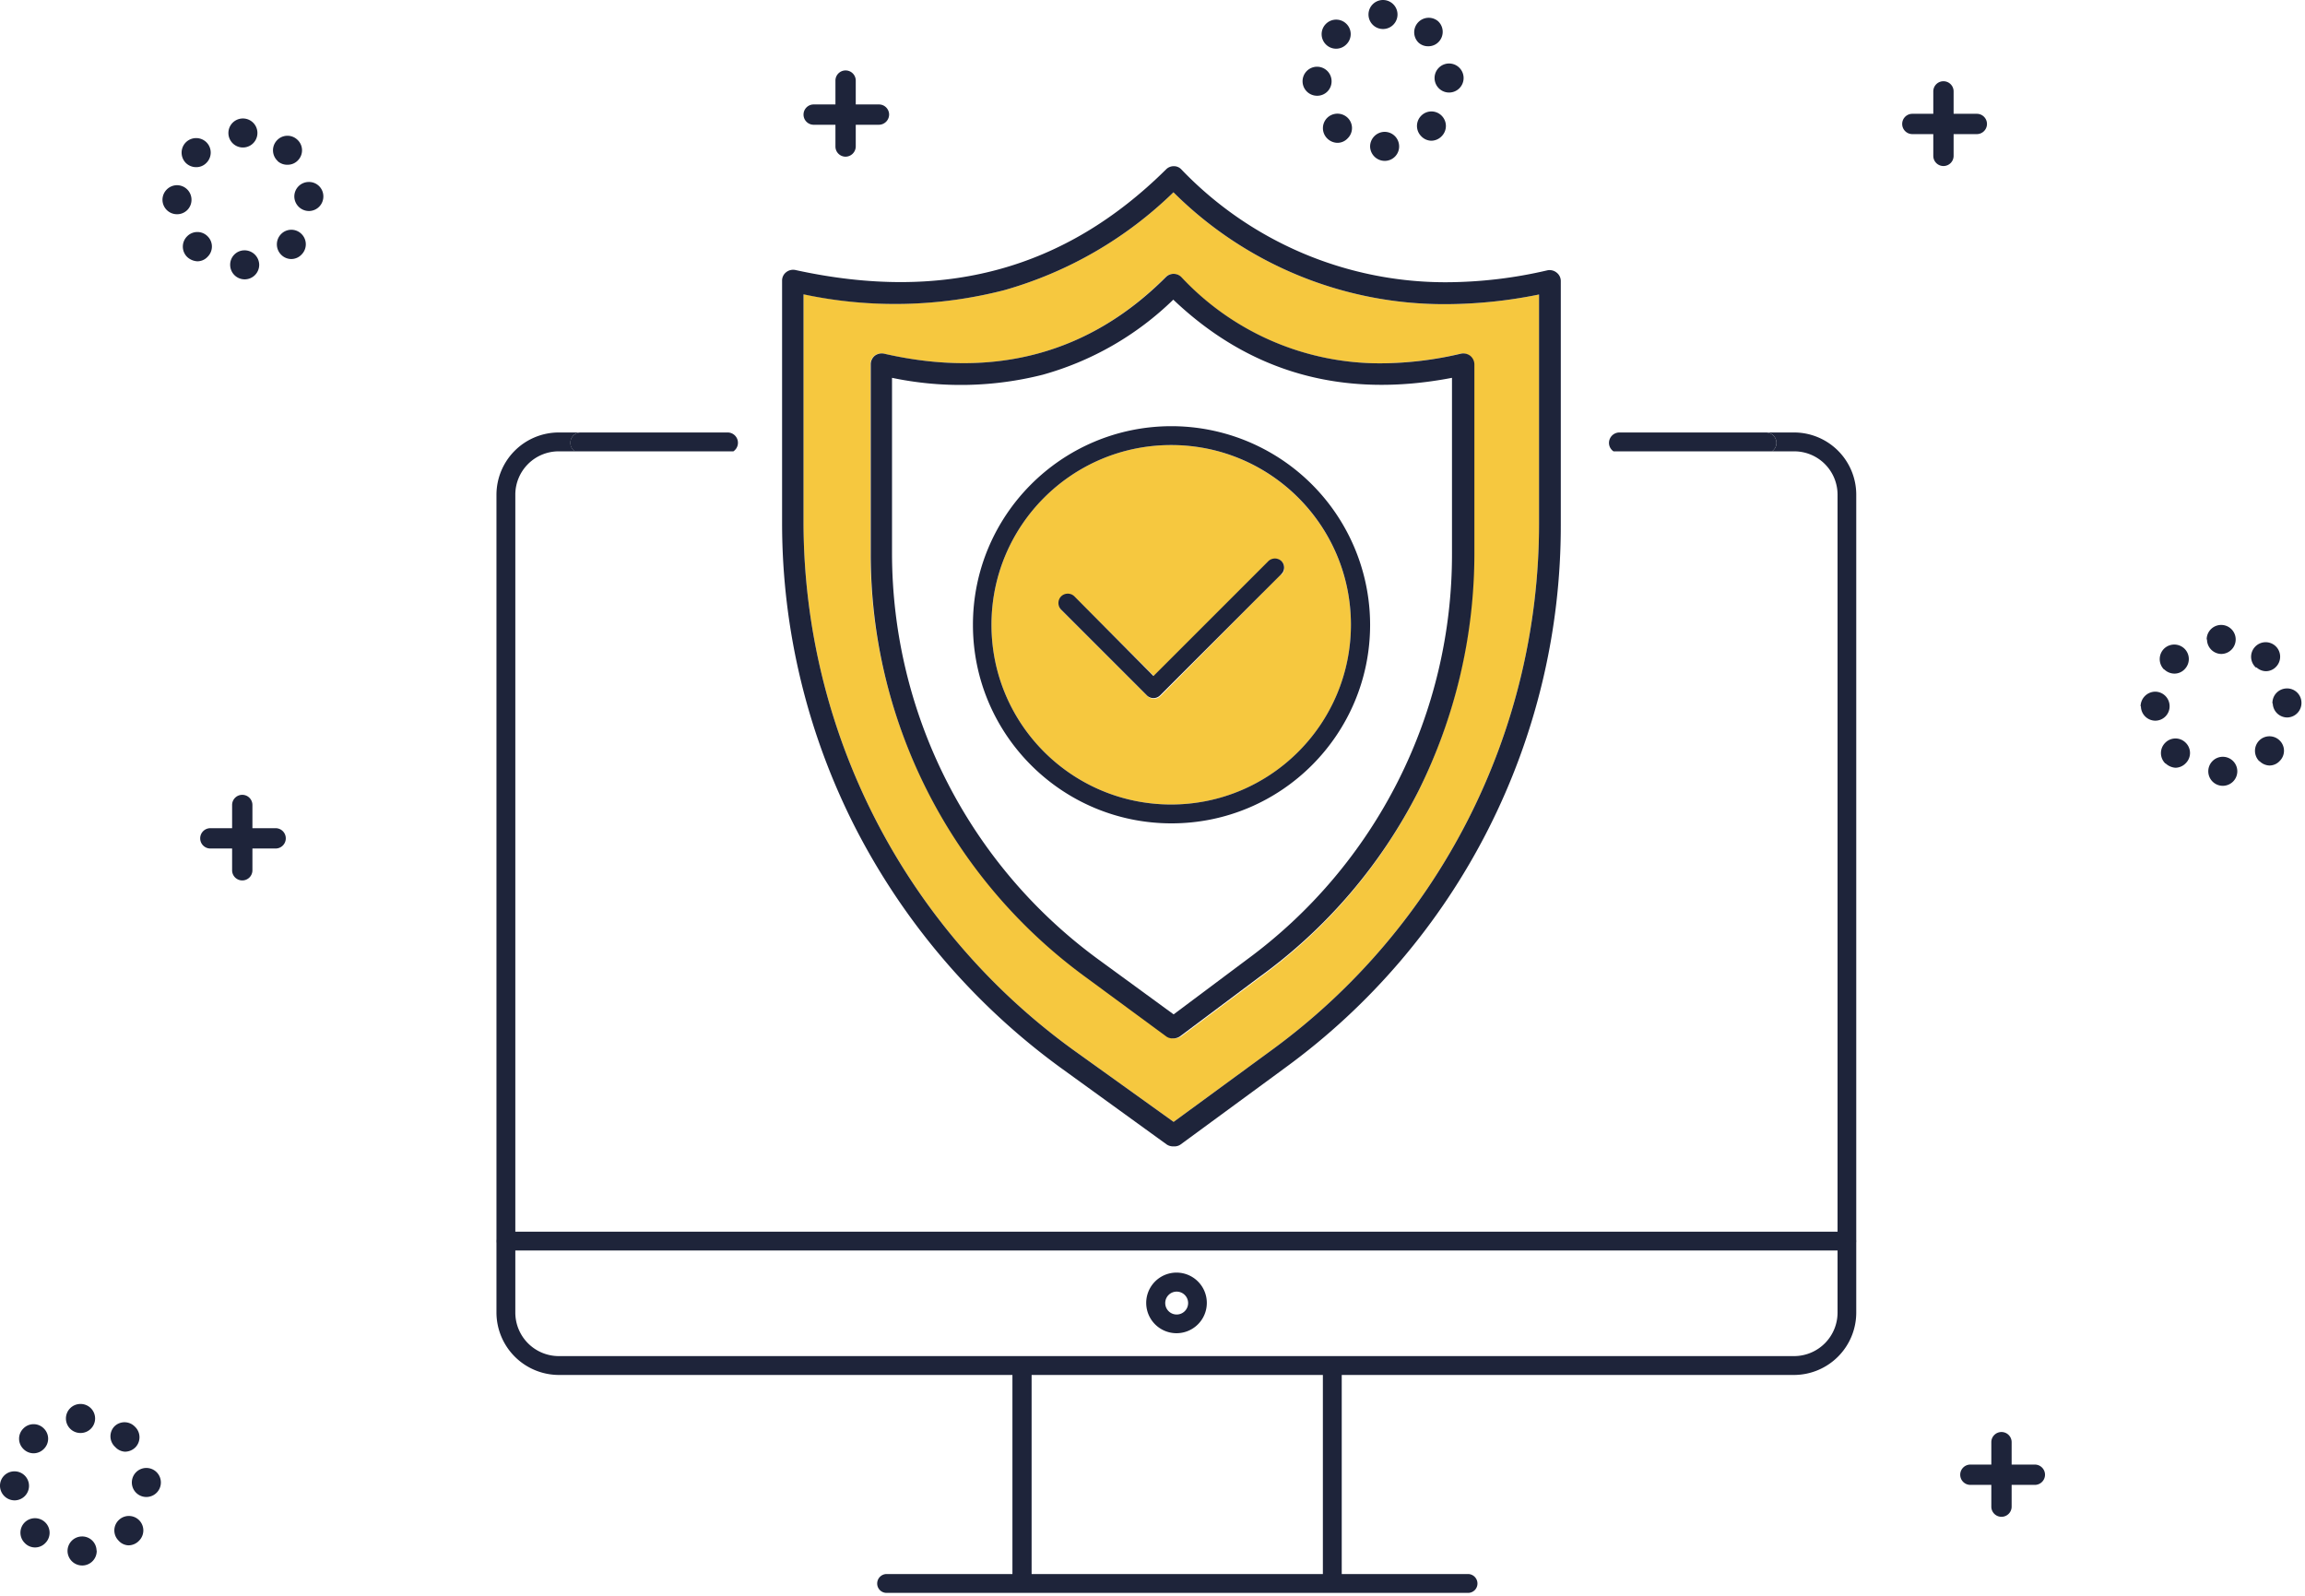 <svg xmlns="http://www.w3.org/2000/svg" width="143" height="99" viewBox="0 0 143 99">
    <g fill="none" fill-rule="nonzero">
        <path fill="#1E243A" d="M114.56 77.58H31.4a.58.58 0 0 1-.58-.58.59.59 0 0 1 .58-.59h83.16a.59.59 0 0 1 .59.59.58.58 0 0 1-.59.58zM63.4 98.51a.58.58 0 0 1-.59-.59V85A.595.595 0 0 1 64 85v13a.58.58 0 0 1-.6.51zM82.66 98.51a.58.58 0 0 1-.59-.59V85a.59.59 0 0 1 1.17 0v13a.58.58 0 0 1-.58.51z"/>
        <path fill="#1E243A" d="M91.07 98.82H55a.58.58 0 0 1-.58-.58.59.59 0 0 1 .58-.59h36.07a.59.59 0 0 1 .59.59.58.58 0 0 1-.59.58zM73 82.71a1.88 1.88 0 1 1-.02-3.76 1.88 1.88 0 0 1 .02 3.76zm0-2.58a.71.71 0 1 0 0 1.42.71.71 0 0 0 0-1.42zM124.17 94.1a.63.63 0 0 1-.63-.63v-4a.63.63 0 0 1 1.26 0v4a.63.63 0 0 1-.63.63z"/>
        <path fill="#1E243A" d="M126.24 92.12h-4a.63.63 0 0 1 0-1.26h4a.63.63 0 0 1 0 1.26zM15 54.62a.63.63 0 0 1-.6-.62v-4.06a.63.63 0 1 1 1.26 0V54a.63.63 0 0 1-.66.62z"/>
        <path fill="#1E243A" d="M17.1 52.64h-4.05a.63.63 0 1 1 0-1.26h4.05a.63.63 0 1 1 0 1.26zM52.46 9.72a.63.63 0 0 1-.63-.63V5a.63.63 0 1 1 1.26 0v4.09a.64.64 0 0 1-.63.63z"/>
        <path fill="#1E243A" d="M54.53 7.74h-4.05a.63.63 0 1 1 0-1.26h4.05a.63.63 0 0 1 .63.63.64.64 0 0 1-.63.63zM120.57 10.3a.63.63 0 0 1-.63-.63v-4a.63.63 0 0 1 1.26 0v4a.63.63 0 0 1-.63.63z"/>
        <path fill="#1E243A" d="M122.64 8.32h-4a.63.63 0 0 1 0-1.26h4a.63.63 0 0 1 0 1.26zM137 47.87a.9.9 0 0 1 .88-.92.9.9 0 0 1 .92.88.9.9 0 0 1-.88.92.9.9 0 0 1-.92-.88zm-2.67-.51a.9.9 0 0 1 0-1.28.89.89 0 0 1 1.27 0 .89.89 0 0 1 0 1.27.9.9 0 0 1-.64.28 1 1 0 0 1-.61-.27h-.02zm5.83-.14a.91.91 0 0 1 0-1.28.9.9 0 0 1 1.27 0 .89.89 0 0 1 0 1.27.86.86 0 0 1-.65.28.91.91 0 0 1-.6-.27h-.02zm-7.36-3.4a.92.92 0 0 1 .89-.91.9.9 0 0 1 .91.89.89.89 0 0 1-.89.91.9.9 0 0 1-.89-.89h-.02zm8.18-.18a.9.9 0 0 1 .87-.93.89.89 0 0 1 .93.86.9.9 0 0 1-.86.94.9.9 0 0 1-.92-.87h-.02zm-6.73-2.11a.91.91 0 0 1 0-1.28.91.91 0 0 1 1.28 0 .9.9 0 0 1 0 1.27.87.87 0 0 1-.64.27.91.91 0 0 1-.62-.26h-.02zm5.7-.12a.9.9 0 0 1-.06-1.27.9.9 0 0 1 1.28-.06.9.9 0 0 1 .05 1.27.87.87 0 0 1-.66.29.88.88 0 0 1-.56-.23h-.05zm-3.05-1.74a.9.9 0 0 1 1.8 0 .9.9 0 0 1-.9.9.9.9 0 0 1-.88-.9h-.02zM4.19 96.24a.9.9 0 0 1 .88-.92.89.89 0 0 1 .92.87H6a.9.9 0 0 1-.87.93.91.91 0 0 1-.94-.88zm-2.66-.52a.9.9 0 0 1 0-1.27.91.91 0 0 1 1.28 0 .9.9 0 0 1 0 1.28.88.88 0 0 1-1.28-.01zm5.83-.14a.89.89 0 0 1 0-1.27.9.9 0 0 1 1.27 0 .9.9 0 0 1 0 1.27.91.91 0 0 1-.66.29H8a.85.85 0 0 1-.64-.29zM0 92.19a.89.89 0 0 1 .89-.91.9.9 0 0 1 .91.89.9.9 0 0 1-.89.91.91.91 0 0 1-.91-.89zM8.18 92a.9.9 0 0 1 .87-.93.9.9 0 0 1 .93.87.9.9 0 0 1-.87.93.9.9 0 0 1-.93-.87zm-6.73-2.11a.89.89 0 0 1 0-1.27.89.89 0 0 1 1.27 0 .89.89 0 0 1 0 1.27.9.9 0 0 1-.64.27.89.89 0 0 1-.63-.27zm5.7-.12a.89.89 0 0 1-.06-1.27.89.89 0 0 1 1.27 0 .9.9 0 0 1 .06 1.27.92.92 0 0 1-.67.29.88.88 0 0 1-.6-.29zM4.09 88a.9.9 0 0 1 .9-.9H5a.9.9 0 0 1 .9.9.9.9 0 0 1-.9.9.9.9 0 0 1-.91-.9zM14.28 16.45a.89.89 0 0 1 .87-.92.91.91 0 0 1 .93.88.9.9 0 0 1-.88.92.9.9 0 0 1-.92-.88zm-2.67-.51a.9.9 0 0 1 0-1.28.89.89 0 0 1 1.27 0 .89.89 0 0 1 0 1.27.86.86 0 0 1-.64.28 1 1 0 0 1-.63-.27zm5.83-.14a.91.91 0 0 1 0-1.28.89.89 0 0 1 1.27 0 .9.9 0 0 1 0 1.27.88.88 0 0 1-.65.28.89.89 0 0 1-.62-.27zm-7.36-3.4c0-.495.395-.9.89-.91a.9.9 0 0 1 .91.89.89.89 0 0 1-.89.91.9.9 0 0 1-.91-.89zm8.18-.18a.9.9 0 0 1 .87-.93.89.89 0 0 1 .93.86.9.9 0 0 1-.86.94.91.91 0 0 1-.94-.87zm-6.73-2.11a.91.91 0 0 1 0-1.28.91.91 0 0 1 1.28 0 .9.9 0 0 1 0 1.27.87.87 0 0 1-.64.27.91.91 0 0 1-.64-.26zm5.7-.12a.9.9 0 0 1-.06-1.27.89.89 0 0 1 1.27-.06.89.89 0 0 1 .06 1.27.87.87 0 0 1-.66.29.88.88 0 0 1-.61-.22v-.01zm-3.06-1.74a.9.9 0 1 1 1.8 0 .9.9 0 1 1-1.8 0zM85 9.1a.91.91 0 0 1 .88-.92.9.9 0 0 1 .92.88.89.89 0 0 1-.87.92.91.91 0 0 1-.93-.88zm-2.66-.51a.9.9 0 0 1 0-1.28.91.91 0 0 1 1.27 0 .89.89 0 0 1 0 1.27.86.86 0 0 1-.65.28.92.92 0 0 1-.62-.27zm5.83-.14a.9.9 0 0 1 0-1.27.89.89 0 0 1 1.27 0 .9.9 0 0 1 0 1.27.9.9 0 0 1-.66.28.89.89 0 0 1-.61-.28zm-7.36-3.4a.9.9 0 0 1 .89-.91.9.9 0 0 1 .91.89.89.89 0 0 1-.89.91.9.9 0 0 1-.91-.89zM89 4.87a.9.9 0 0 1 .87-.93.9.9 0 0 1 .93.87.9.9 0 0 1-.87.93.9.9 0 0 1-.93-.87zm-6.74-2.11a.9.9 0 0 1 0-1.28.9.9 0 0 1 1.27 0 .89.89 0 0 1 0 1.27.89.89 0 0 1-1.27.01zM88 2.64a.9.9 0 0 1 1.21-1.33.9.9 0 0 1 .06 1.27.88.88 0 0 1-.67.29.87.87 0 0 1-.6-.23zM84.9.9a.9.9 0 0 1 .9-.9.9.9 0 1 1 0 1.8.9.9 0 0 1-.9-.9z"/>
        <path fill="#F6C83F" d="M72.8 11.93A24.69 24.69 0 0 1 62.31 18a27.23 27.23 0 0 1-12.46.25v14.26a40.46 40.46 0 0 0 16.7 32.6l6.26 4.49 6.12-4.48a40.42 40.42 0 0 0 16.55-32.61V18.27a29.38 29.38 0 0 1-5.8.6 23.79 23.79 0 0 1-16.88-6.94zm18.37 10.14a.7.7 0 0 1 .26.53v11.72A33.08 33.08 0 0 1 88 49.07a32.21 32.21 0 0 1-9.79 11.54l-4.92 3.68a.74.74 0 0 1-.41.13h-.06a.64.64 0 0 1-.4-.13l-5-3.68A32.47 32.47 0 0 1 54 34.32V22.6c0-.205.092-.4.25-.53a.72.72 0 0 1 .57-.13c6.89 1.58 12.77 0 17.49-4.75a.67.67 0 0 1 .48-.2.67.67 0 0 1 .48.2 16.85 16.85 0 0 0 12.35 5.35 22 22 0 0 0 5-.6.72.72 0 0 1 .55.13z"/>
        <path fill="#F6C83F" d="M72.66 27.61c-6.158 0-11.15 4.992-11.15 11.15s4.992 11.15 11.15 11.15 11.15-4.992 11.15-11.15c-.006-6.156-4.994-11.144-11.15-11.15zm6.83 8L72 43.18a.58.58 0 0 1-.82 0l-5.32-5.32a.59.59 0 0 1 0-.82.59.59 0 0 1 .83 0l4.9 4.9 7.1-7.1a.59.59 0 0 1 .83 0 .57.57 0 0 1-.03.82v-.05z"/>
        <path fill="#1E243A" d="M78.66 34.84l-7.1 7.1-4.9-4.94a.59.59 0 0 0-.83 0 .59.59 0 0 0 0 .82l5.32 5.32a.58.58 0 0 0 .82 0l7.52-7.52a.57.57 0 0 0 0-.82.59.59 0 0 0-.83.04z"/>
        <path fill="#1E243A" d="M72.66 26.44c-6.802.011-12.307 5.532-12.3 12.333.007 6.802 5.525 12.31 12.327 12.307C79.488 51.076 85 45.562 85 38.76a12.33 12.33 0 0 0-12.34-12.32zm0 23.47c-6.158 0-11.15-4.992-11.15-11.15s4.992-11.15 11.15-11.15 11.15 4.992 11.15 11.15c-.006 6.156-4.994 11.144-11.15 11.15z"/>
        <path fill="#1E243A" d="M96 16.77a27.9 27.9 0 0 1-6.28.74 22.69 22.69 0 0 1-16.43-7 .63.63 0 0 0-.47-.2.67.67 0 0 0-.48.2c-6.27 6.21-13.79 8.26-23 6.24a.69.69 0 0 0-.57.14.65.65 0 0 0-.25.52v15.1a41.57 41.57 0 0 0 4.58 18.91 42.33 42.33 0 0 0 12.66 14.79L72.38 71a.72.72 0 0 0 .4.12h.08a.66.66 0 0 0 .4-.13l6.46-4.74a41.6 41.6 0 0 0 17.11-33.7V17.43a.66.66 0 0 0-.26-.52.69.69 0 0 0-.57-.14zm-.52 15.74a40.42 40.42 0 0 1-16.55 32.61l-6.12 4.48-6.26-4.49a40.46 40.46 0 0 1-16.7-32.6V18.26A27.23 27.23 0 0 0 62.31 18a24.69 24.69 0 0 0 10.49-6.07 23.79 23.79 0 0 0 16.88 6.94 29.38 29.38 0 0 0 5.8-.6v14.24z"/>
        <path fill="#1E243A" d="M73.29 17.19a.67.67 0 0 0-.48-.2.67.67 0 0 0-.48.2c-4.72 4.73-10.6 6.33-17.49 4.75a.72.72 0 0 0-.57.13.69.69 0 0 0-.25.53v11.72a32.47 32.47 0 0 0 13.32 26.29l5 3.68a.64.64 0 0 0 .4.13h.06a.74.74 0 0 0 .41-.13l4.92-3.68A32.21 32.21 0 0 0 88 49.07a33.08 33.08 0 0 0 3.47-14.75V22.6a.7.7 0 0 0-.26-.53.72.72 0 0 0-.57-.13 22 22 0 0 1-5 .6 16.85 16.85 0 0 1-12.35-5.35zm16.79 17.13a31.17 31.17 0 0 1-12.71 25.2l-4.56 3.41-4.67-3.41a31.23 31.23 0 0 1-12.8-25.2V23.44a20.75 20.75 0 0 0 9.34-.19 18.85 18.85 0 0 0 8.11-4.66c4.767 4.533 10.53 6.15 17.29 4.85v10.88z"/>
        <path fill="#1E243A" d="M111.3 26.83h-1.74a.65.65 0 0 1 .65.65.63.63 0 0 1-.28.52h1.37a2.69 2.69 0 0 1 2.7 2.69v50.74a2.7 2.7 0 0 1-2.69 2.7H34.67a2.7 2.7 0 0 1-2.7-2.7V30.69a2.69 2.69 0 0 1 2.7-2.69h1a.64.64 0 0 1 .33-1.17h-1.33a3.87 3.87 0 0 0-3.87 3.86v50.74a3.88 3.88 0 0 0 3.87 3.87h76.63a3.87 3.87 0 0 0 3.86-3.87V30.69a3.86 3.86 0 0 0-3.86-3.86z"/>
        <path fill="#1E243A" d="M35.38 27.48a.65.65 0 0 0 .28.52h9.84a.64.64 0 0 0-.37-1.17H36a.65.65 0 0 0-.62.65zM99.82 27.48a.63.63 0 0 0 .28.52h9.83a.63.63 0 0 0 .28-.52.65.65 0 0 0-.65-.65h-9.09a.65.65 0 0 0-.65.65z"/>
    </g>
</svg>
